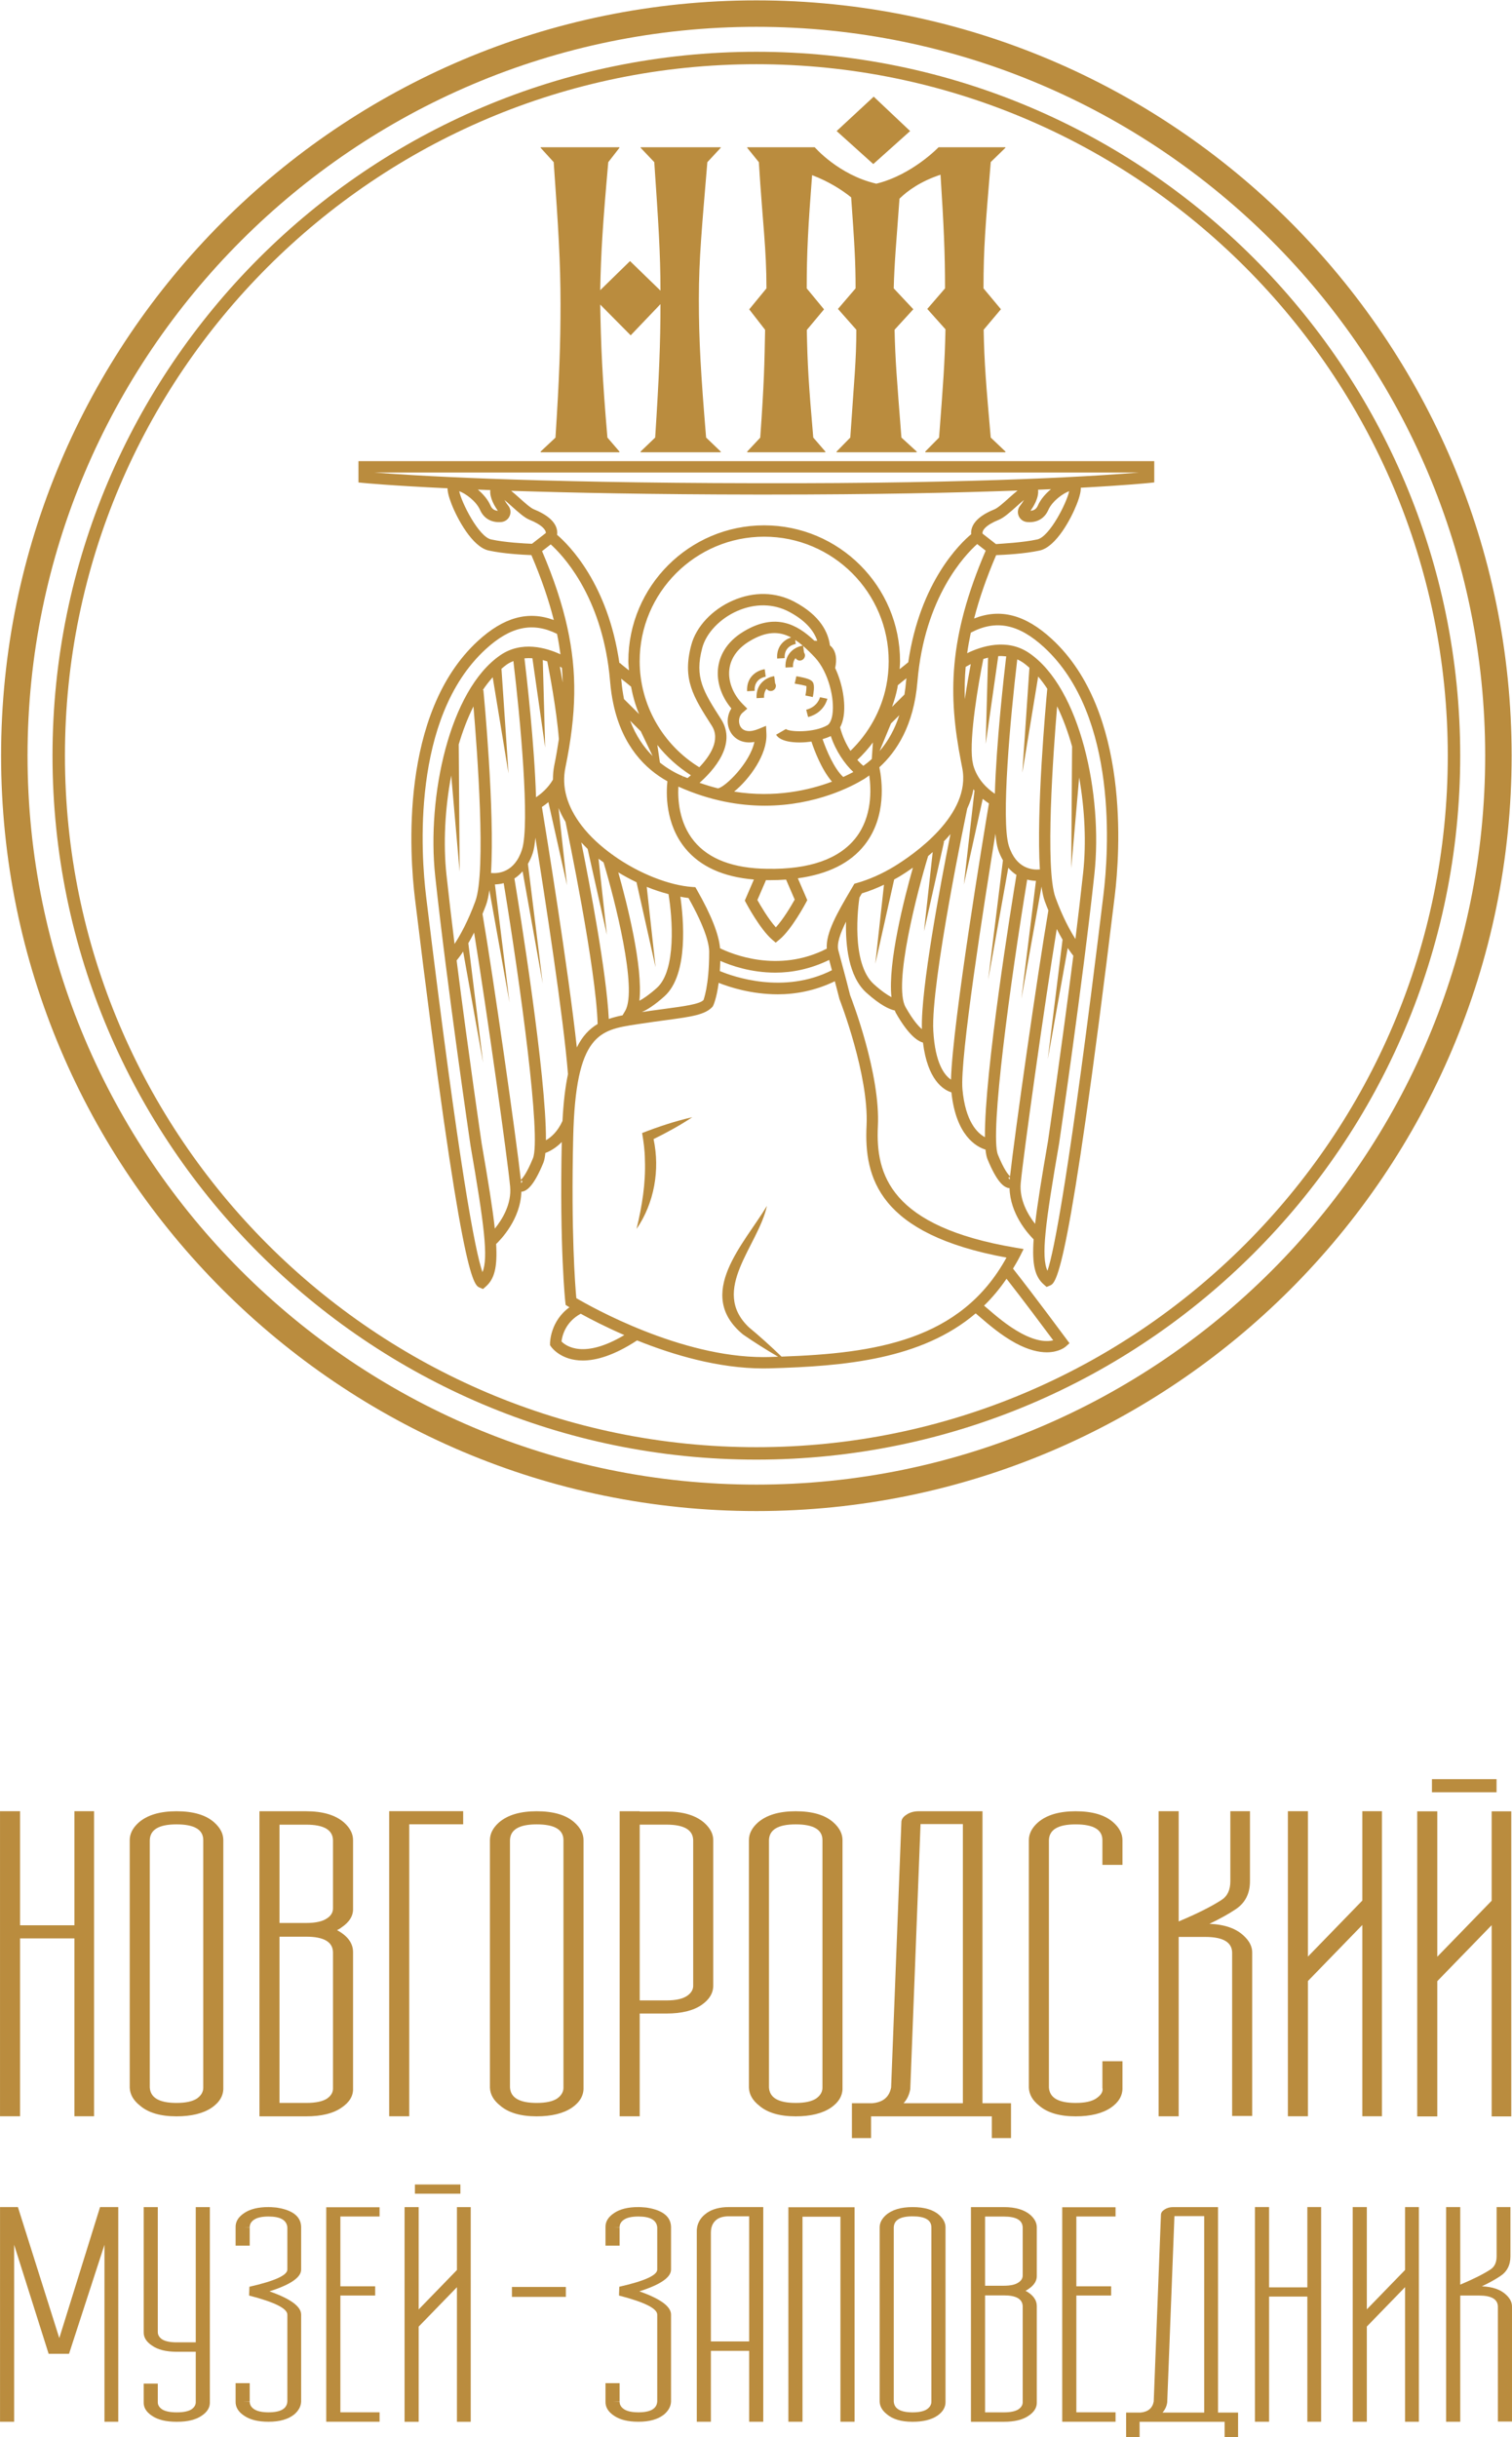 <?xml version="1.0" encoding="UTF-8" standalone="no"?> <svg xmlns:inkscape="http://www.inkscape.org/namespaces/inkscape" xmlns:sodipodi="http://sodipodi.sourceforge.net/DTD/sodipodi-0.dtd" xmlns:xlink="http://www.w3.org/1999/xlink" xmlns="http://www.w3.org/2000/svg" xmlns:svg="http://www.w3.org/2000/svg" version="1.1" id="svg1" width="260.085" height="419.171" viewBox="0 0 260.085 419.171" sodipodi:docname="логотип вертикальный на русском.ai"><defs id="defs1"><clipPath id="clipPath3"><path d="M 0,314.378 H 195.064 V 0 H 0 Z" transform="translate(-19.324,-45.106)" id="path3"></path></clipPath><clipPath id="clipPath5"><path d="M 0,314.378 H 195.064 V 0 H 0 Z" transform="translate(-42.213,-43.683)" id="path5"></path></clipPath><clipPath id="clipPath7"><path d="M 0,314.378 H 195.064 V 0 H 0 Z" transform="translate(-59.753,-80.741)" id="path7"></path></clipPath><clipPath id="clipPath9"><path d="M 0,314.378 H 195.064 V 0 H 0 Z" transform="translate(-65.792,-45.106)" id="path9"></path></clipPath><clipPath id="clipPath11"><path d="M 0,314.378 H 195.064 V 0 H 0 Z" transform="translate(-88.681,-56.946)" id="path11"></path></clipPath><clipPath id="clipPath13"><path d="M 0,314.378 H 195.064 V 0 H 0 Z" transform="translate(-99.206,-45.106)" id="path13"></path></clipPath><clipPath id="clipPath15"><path d="M 0,314.378 H 195.064 V 0 H 0 Z" transform="translate(-117.437,-44.913)" id="path15"></path></clipPath><clipPath id="clipPath17"><path d="M 0,314.378 H 195.064 V 0 H 0 Z" transform="translate(-134.057,-42.76)" id="path17"></path></clipPath><clipPath id="clipPath19"><path d="M 0,314.378 H 195.064 V 0 H 0 Z" transform="translate(-156.026,-66.21)" id="path19"></path></clipPath><clipPath id="clipPath21"><path d="M 0,314.378 H 195.064 V 0 H 0 Z" transform="translate(-178.283,-80.741)" id="path21"></path></clipPath><clipPath id="clipPath23"><path d="M 0,314.378 H 195.064 V 0 H 0 Z" id="path23"></path></clipPath><clipPath id="clipPath25"><path d="M 0,314.378 H 195.064 V 0 H 0 Z" transform="translate(-15.257,-29.675)" id="path25"></path></clipPath><clipPath id="clipPath27"><path d="M 0,314.378 H 195.064 V 0 H 0 Z" transform="translate(-27.074,-4.517)" id="path27"></path></clipPath><clipPath id="clipPath29"><path d="M 0,314.378 H 195.064 V 0 H 0 Z" transform="translate(-38.851,-21.614)" id="path29"></path></clipPath><clipPath id="clipPath31"><path d="M 0,314.378 H 195.064 V 0 H 0 Z" transform="translate(-48.969,-29.648)" id="path31"></path></clipPath><clipPath id="clipPath33"><path d="M 0,314.378 H 195.064 V 0 H 0 Z" id="path33"></path></clipPath><clipPath id="clipPath35"><path d="M 0,314.378 H 195.064 V 0 H 0 Z" id="path35"></path></clipPath><clipPath id="clipPath37"><path d="M 0,314.378 H 195.064 V 0 H 0 Z" transform="translate(-86.571,-21.614)" id="path37"></path></clipPath><clipPath id="clipPath39"><path d="M 0,314.378 H 195.064 V 0 H 0 Z" transform="translate(-96.648,-28.485)" id="path39"></path></clipPath><clipPath id="clipPath41"><path d="M 0,314.378 H 195.064 V 0 H 0 Z" transform="translate(-110.246,-29.648)" id="path41"></path></clipPath><clipPath id="clipPath43"><path d="M 0,314.378 H 195.064 V 0 H 0 Z" transform="translate(-115.305,-4.599)" id="path43"></path></clipPath><clipPath id="clipPath45"><path d="M 0,314.378 H 195.064 V 0 H 0 Z" transform="translate(-131.412,-3.598)" id="path45"></path></clipPath><clipPath id="clipPath47"><path d="M 0,314.378 H 195.064 V 0 H 0 Z" transform="translate(-143.917,-29.648)" id="path47"></path></clipPath><clipPath id="clipPath49"><path d="M 0,314.378 H 195.064 V 0 H 0 Z" transform="translate(-150.583,-4.463)" id="path49"></path></clipPath><clipPath id="clipPath51"><path d="M 0,314.378 H 195.064 V 0 H 0 Z" transform="translate(-170.442,-29.675)" id="path51"></path></clipPath><clipPath id="clipPath53"><path d="M 0,314.378 H 195.064 V 0 H 0 Z" transform="translate(-183.05,-29.675)" id="path53"></path></clipPath><clipPath id="clipPath55"><path d="M 0,314.378 H 195.064 V 0 H 0 Z" transform="translate(-191.179,-19.45)" id="path55"></path></clipPath><clipPath id="clipPath57"><path d="M 0,314.378 H 195.064 V 0 H 0 Z" transform="translate(-97.579,-127.695)" id="path57"></path></clipPath><clipPath id="clipPath59"><path d="M 0,314.378 H 195.064 V 0 H 0 Z" transform="translate(-97.579,-122.868)" id="path59"></path></clipPath><clipPath id="clipPath61"><path d="M 0,314.378 H 195.064 V 0 H 0 Z" transform="translate(-69.747,-256.131)" id="path61"></path></clipPath><clipPath id="clipPath63"><path d="M 0,314.378 H 195.064 V 0 H 0 Z" transform="translate(-117.415,-297.472)" id="path63"></path></clipPath><clipPath id="clipPath65"><path d="M 0,314.378 H 195.064 V 0 H 0 Z" transform="translate(-96.4,-256.131)" id="path65"></path></clipPath><clipPath id="clipPath67"><path d="M 0,314.378 H 195.064 V 0 H 0 Z" transform="translate(-97.52,-252.045)" id="path67"></path></clipPath><clipPath id="clipPath69"><path d="M 0,314.378 H 195.064 V 0 H 0 Z" transform="translate(-82.841,-168.222)" id="path69"></path></clipPath><clipPath id="clipPath71"><path d="M 0,314.378 H 195.064 V 0 H 0 Z" transform="translate(-98.785,-227.085)" id="path71"></path></clipPath><clipPath id="clipPath73"><path d="M 0,314.378 H 195.064 V 0 H 0 Z" transform="translate(-99.88,-227.153)" id="path73"></path></clipPath><clipPath id="clipPath75"><path d="M 0,314.378 H 195.064 V 0 H 0 Z" transform="translate(-104.86,-224.461)" id="path75"></path></clipPath><clipPath id="clipPath77"><path d="M 0,314.378 H 195.064 V 0 H 0 Z" transform="translate(-104.254,-221.881)" id="path77"></path></clipPath></defs><g id="layer-MC0" inkscape:groupmode="layer" inkscape:label="Слой 1"><path id="path1" d="M 0,0 V -14.723 H -7.016 V 0 h -2.588 v -39.364 h 2.588 v 22.95 H 0 v -22.95 H 2.531 L 2.531,0 Z" style="fill:#ba8c3e;fill-opacity:1;fill-rule:nonzero;stroke:none" transform="matrix(1.333,0,0,-1.333,12.805,311.516)"></path><path id="path2" d="m 0,0 c 0.077,-1.333 1.227,-1.999 3.451,-1.999 1.188,0 2.07,0.192 2.645,0.576 0.537,0.385 0.805,0.846 0.805,1.385 v 31.945 c 0,1.358 -1.15,2.037 -3.45,2.037 -2.263,0 -3.413,-0.679 -3.451,-2.037 z m -1.265,-2.345 c -0.844,0.666 -1.285,1.435 -1.323,2.307 v 31.945 c 0,0.82 0.383,1.576 1.15,2.268 1.112,0.974 2.741,1.461 4.889,1.461 2.185,0 3.814,-0.487 4.888,-1.461 0.767,-0.692 1.15,-1.448 1.15,-2.268 V 0 C 9.527,-1.025 9.029,-1.897 7.994,-2.614 6.882,-3.358 5.368,-3.729 3.451,-3.729 c -2.071,0 -3.643,0.461 -4.716,1.384" style="fill:#ba8c3e;fill-opacity:1;fill-rule:nonzero;stroke:none" transform="matrix(1.333,0,0,-1.333,25.765,359.03)" clip-path="url(#clipPath3)"></path><path id="path4" d="m 0,0 c 0.498,0.359 0.748,0.782 0.748,1.269 v 17.606 c -0.039,1.332 -1.189,1.999 -3.451,1.999 h -3.45 v -21.45 h 3.45 c 1.227,0 2.128,0.192 2.703,0.576 m 0,23.257 c 0.498,0.333 0.748,0.756 0.748,1.269 v 8.803 c -0.039,1.333 -1.189,1.999 -3.451,1.999 h -3.45 V 22.643 h 3.45 c 1.227,0 2.128,0.204 2.703,0.614 M 3.336,1.307 C 3.373,0.333 2.876,-0.5 1.84,-1.192 0.766,-1.935 -0.748,-2.306 -2.703,-2.306 h -6.038 v 39.364 h 6.038 c 2.147,0 3.776,-0.487 4.889,-1.461 0.766,-0.692 1.15,-1.448 1.15,-2.268 V 24.526 C 3.373,23.578 2.876,22.758 1.84,22.066 1.687,21.937 1.495,21.822 1.265,21.72 2.646,20.976 3.336,20.028 3.336,18.875 Z" style="fill:#ba8c3e;fill-opacity:1;fill-rule:nonzero;stroke:none" transform="matrix(1.333,0,0,-1.333,56.283,360.927)" clip-path="url(#clipPath5)"></path><path id="path6" d="M 0,0 V -1.691 H -6.959 V -39.365 H -9.547 V 0 Z" style="fill:#ba8c3e;fill-opacity:1;fill-rule:nonzero;stroke:none" transform="matrix(1.333,0,0,-1.333,79.671,311.516)" clip-path="url(#clipPath7)"></path><path id="path8" d="m 0,0 c 0.076,-1.333 1.227,-1.999 3.451,-1.999 1.188,0 2.07,0.192 2.645,0.576 0.537,0.385 0.805,0.846 0.805,1.385 v 31.945 c 0,1.358 -1.15,2.037 -3.45,2.037 -2.263,0 -3.413,-0.679 -3.451,-2.037 z m -1.265,-2.345 c -0.844,0.666 -1.285,1.435 -1.323,2.307 v 31.945 c 0,0.82 0.383,1.576 1.15,2.268 1.112,0.974 2.741,1.461 4.889,1.461 2.185,0 3.814,-0.487 4.888,-1.461 0.766,-0.692 1.15,-1.448 1.15,-2.268 V 0 C 9.527,-1.025 9.029,-1.897 7.994,-2.614 6.882,-3.358 5.367,-3.729 3.451,-3.729 c -2.071,0 -3.643,0.461 -4.716,1.384" style="fill:#ba8c3e;fill-opacity:1;fill-rule:nonzero;stroke:none" transform="matrix(1.333,0,0,-1.333,87.723,359.03)" clip-path="url(#clipPath9)"></path><path id="path10" d="m 0,0 c 0.498,0.359 0.748,0.781 0.748,1.269 v 18.798 c -0.039,1.332 -1.189,1.999 -3.451,1.999 h -3.45 V -0.615 h 3.45 C -1.476,-0.615 -0.575,-0.41 0,0 M 3.336,1.307 C 3.336,0.333 2.837,-0.5 1.84,-1.192 0.766,-1.935 -0.748,-2.306 -2.703,-2.306 h -3.45 v -13.263 h -2.588 v 39.364 h 2.588 v -0.038 h 3.45 c 2.147,0 3.776,-0.487 4.888,-1.461 0.767,-0.692 1.151,-1.435 1.151,-2.229 z" style="fill:#ba8c3e;fill-opacity:1;fill-rule:nonzero;stroke:none" transform="matrix(1.333,0,0,-1.333,118.242,343.243)" clip-path="url(#clipPath11)"></path><path id="path12" d="m 0,0 c 0.076,-1.333 1.227,-1.999 3.451,-1.999 1.188,0 2.07,0.192 2.645,0.576 0.537,0.385 0.805,0.846 0.805,1.385 v 31.945 c 0,1.358 -1.15,2.037 -3.45,2.037 -2.263,0 -3.413,-0.679 -3.451,-2.037 z m -1.265,-2.345 c -0.844,0.666 -1.285,1.435 -1.323,2.307 v 31.945 c 0,0.82 0.383,1.576 1.15,2.268 1.112,0.974 2.741,1.461 4.889,1.461 2.185,0 3.814,-0.487 4.888,-1.461 0.766,-0.692 1.15,-1.448 1.15,-2.268 V 0 C 9.527,-1.025 9.029,-1.897 7.994,-2.614 6.882,-3.358 5.367,-3.729 3.451,-3.729 c -2.071,0 -3.643,0.461 -4.716,1.384" style="fill:#ba8c3e;fill-opacity:1;fill-rule:nonzero;stroke:none" transform="matrix(1.333,0,0,-1.333,132.274,359.03)" clip-path="url(#clipPath13)"></path><path id="path14" d="m 0,0 c -0.115,-0.718 -0.403,-1.333 -0.863,-1.845 h 7.649 v 36.02 H 1.323 L 0,0.038 Z m 12.997,-6.343 h -2.473 v 2.806 H -4.773 -5.061 v -2.806 h -2.473 v 4.498 h 2.646 c 1.38,0.128 2.185,0.807 2.415,2.037 l 1.323,34.214 c 0,0.384 0.23,0.717 0.69,0.999 0.421,0.282 0.939,0.423 1.553,0.423 H 9.317 V -1.845 h 3.68 z" style="fill:#ba8c3e;fill-opacity:1;fill-rule:nonzero;stroke:none" transform="matrix(1.333,0,0,-1.333,156.582,359.286)" clip-path="url(#clipPath15)"></path><path id="path16" d="m 0,0 c -0.844,0.666 -1.285,1.435 -1.323,2.307 v 31.945 c 0,0.82 0.383,1.576 1.15,2.268 1.112,0.974 2.741,1.461 4.889,1.461 2.185,0 3.814,-0.487 4.888,-1.461 0.767,-0.692 1.15,-1.448 1.15,-2.268 V 31.061 H 8.166 v 3.191 c 0,1.358 -1.15,2.037 -3.45,2.037 -2.263,0 -3.413,-0.679 -3.451,-2.037 V 2.345 C 1.342,1.012 2.492,0.346 4.716,0.346 c 1.188,0 2.07,0.192 2.645,0.577 0.652,0.435 0.92,0.897 0.805,1.384 v 3.421 h 2.588 V 2.345 C 10.792,1.32 10.294,0.448 9.259,-0.269 8.147,-1.012 6.633,-1.384 4.716,-1.384 2.645,-1.384 1.073,-0.923 0,0" style="fill:#ba8c3e;fill-opacity:1;fill-rule:nonzero;stroke:none" transform="matrix(1.333,0,0,-1.333,178.743,362.157)" clip-path="url(#clipPath17)"></path><path id="path18" d="M 0,0 C 1.955,-0.077 3.431,-0.59 4.428,-1.538 5.156,-2.204 5.521,-2.922 5.521,-3.691 V -24.795 H 2.933 v 21.104 c -0.039,1.333 -1.189,1.999 -3.45,1.999 h -3.451 v -23.142 h -2.588 v 39.365 h 2.588 V 0.307 c 2.377,1 4.217,1.923 5.521,2.768 0.766,0.487 1.15,1.294 1.15,2.422 v 9.034 H 5.234 V 5.497 C 5.234,3.882 4.601,2.665 3.336,1.845 2.453,1.255 1.342,0.64 0,0" style="fill:#ba8c3e;fill-opacity:1;fill-rule:nonzero;stroke:none" transform="matrix(1.333,0,0,-1.333,208.035,330.89)" clip-path="url(#clipPath19)"></path><path id="path20" d="m 0,0 v -39.365 h -2.53 v 24.68 l -7.017,-7.227 v -17.453 h -2.588 V 0 h 2.588 v -18.76 l 7.017,7.227 0,11.533 z" style="fill:#ba8c3e;fill-opacity:1;fill-rule:nonzero;stroke:none" transform="matrix(1.333,0,0,-1.333,237.71,311.516)" clip-path="url(#clipPath21)"></path><path id="path22" d="m 184.781,84.893 h 8.339 v -1.691 h -8.339 z m 10.237,-4.152 V 41.377 h -2.53 v 24.679 l -7.017,-7.227 V 41.377 h -2.588 v 39.364 h 2.588 V 61.982 l 7.017,7.227 v 11.532 z" style="fill:#ba8c3e;fill-opacity:1;fill-rule:nonzero;stroke:none" transform="matrix(1.333,0,0,-1.333,0,419.171)" clip-path="url(#clipPath23)"></path><path id="path24" d="m 0,0 v -27.701 h -1.781 v 22.832 l -4.573,-14.067 h -2.63 l -4.452,14.067 v -22.832 h -1.821 V 0 h 2.306 L -7.609,-16.907 -2.347,0 Z" style="fill:#ba8c3e;fill-opacity:1;fill-rule:nonzero;stroke:none" transform="matrix(1.333,0,0,-1.333,20.343,379.603)" clip-path="url(#clipPath25)"></path><path id="path26" d="M 0,0 C 0.027,-0.686 -0.324,-1.271 -1.052,-1.758 -1.808,-2.282 -2.873,-2.543 -4.249,-2.543 H -4.29 c -1.376,0 -2.442,0.261 -3.197,0.785 -0.728,0.487 -1.079,1.072 -1.052,1.758 v 2.381 h 1.821 v -2.408 c 0,-0.343 0.175,-0.64 0.526,-0.893 0.405,-0.27 1.038,-0.405 1.902,-0.405 h 0.041 c 0.863,0 1.497,0.135 1.902,0.405 0.35,0.253 0.526,0.55 0.526,0.893 V 6.492 H -4.29 c -1.376,0 -2.442,0.271 -3.197,0.812 -0.728,0.487 -1.079,1.073 -1.052,1.758 v 16.096 h 1.821 V 9.035 c 0,-0.361 0.175,-0.667 0.526,-0.92 0.405,-0.27 1.038,-0.405 1.902,-0.405 h 2.469 V 25.158 H 0 Z" style="fill:#ba8c3e;fill-opacity:1;fill-rule:nonzero;stroke:none" transform="matrix(1.333,0,0,-1.333,36.099,413.147)" clip-path="url(#clipPath27)"></path><path id="path28" d="M 0,0 C 0,-1.01 -1.363,-1.948 -4.088,-2.813 -1.363,-3.77 0,-4.77 0,-5.816 v -11.227 c -0.027,-0.613 -0.324,-1.163 -0.89,-1.65 -0.783,-0.631 -1.889,-0.946 -3.319,-0.946 -1.349,0 -2.402,0.261 -3.156,0.784 -0.756,0.505 -1.12,1.118 -1.093,1.84 v 2.353 h 1.821 v -2.353 h -0.931 l 0.931,-0.028 c 0,-0.396 0.188,-0.721 0.566,-0.973 0.405,-0.271 1.026,-0.406 1.862,-0.406 1.564,0 2.374,0.469 2.428,1.407 v 11.199 c 0,0.793 -1.646,1.614 -4.937,2.462 l 0.041,1.136 c 3.264,0.739 4.896,1.478 4.896,2.218 v 5.437 c -0.081,0.938 -0.89,1.407 -2.428,1.407 -0.836,0 -1.457,-0.135 -1.862,-0.406 C -6.449,6.185 -6.637,5.861 -6.637,5.464 L -7.406,5.437 h 0.769 V 3.084 h -1.821 v 2.353 c -0.027,0.721 0.337,1.335 1.093,1.84 0.754,0.523 1.807,0.784 3.156,0.784 0.189,0 0.378,-0.009 0.567,-0.027 0.081,0 0.202,-0.009 0.364,-0.027 L -3.076,7.98 C -2.941,7.962 -2.793,7.935 -2.631,7.899 -0.904,7.52 -0.027,6.718 0,5.491 Z" style="fill:#ba8c3e;fill-opacity:1;fill-rule:nonzero;stroke:none" transform="matrix(1.333,0,0,-1.333,51.802,390.352)" clip-path="url(#clipPath29)"></path><path id="path30" d="m 0,0 v -1.19 h -5.059 v -9.008 h 4.493 v -1.191 H -5.059 V -26.456 H 0 v -1.218 H -6.88 V 0 Z" style="fill:#ba8c3e;fill-opacity:1;fill-rule:nonzero;stroke:none" transform="matrix(1.333,0,0,-1.333,65.291,379.64)" clip-path="url(#clipPath31)"></path><path id="path32" d="m 53.542,32.597 h 5.868 v -1.19 h -5.868 z m 7.203,-2.922 v -27.7 h -1.78 V 19.342 L 54.027,14.256 V 1.975 h -1.821 v 27.7 h 1.821 V 16.474 l 4.938,5.086 v 8.115 z" style="fill:#ba8c3e;fill-opacity:1;fill-rule:nonzero;stroke:none" transform="matrix(1.333,0,0,-1.333,0,419.171)" clip-path="url(#clipPath33)"></path><path id="path34" d="M 66.062,19.376 H 73.02 V 18.093 H 66.062 Z" style="fill:#ba8c3e;fill-opacity:1;fill-rule:nonzero;stroke:none" transform="matrix(1.333,0,0,-1.333,0,419.171)" clip-path="url(#clipPath35)"></path><path id="path36" d="M 0,0 C 0,-1.01 -1.363,-1.948 -4.087,-2.813 -1.363,-3.77 0,-4.77 0,-5.816 v -11.227 c -0.027,-0.613 -0.324,-1.163 -0.89,-1.65 -0.783,-0.631 -1.889,-0.946 -3.319,-0.946 -1.349,0 -2.401,0.261 -3.156,0.784 -0.756,0.505 -1.12,1.118 -1.093,1.84 v 2.353 h 1.821 v -2.353 h -0.931 l 0.931,-0.028 c 0,-0.396 0.189,-0.721 0.567,-0.973 0.404,-0.271 1.025,-0.406 1.861,-0.406 1.565,0 2.374,0.469 2.428,1.407 v 11.199 c 0,0.793 -1.646,1.614 -4.937,2.462 l 0.041,1.136 C -3.413,-1.479 -1.781,-0.74 -1.781,0 V 5.437 C -1.862,6.375 -2.671,6.844 -4.209,6.844 -5.045,6.844 -5.666,6.709 -6.07,6.438 -6.448,6.185 -6.637,5.861 -6.637,5.464 L -7.406,5.437 h 0.769 V 3.084 h -1.821 v 2.353 c -0.027,0.721 0.337,1.335 1.093,1.84 0.755,0.523 1.807,0.784 3.156,0.784 0.189,0 0.378,-0.009 0.567,-0.027 0.081,0 0.202,-0.009 0.364,-0.027 L -3.076,7.98 C -2.941,7.962 -2.792,7.935 -2.63,7.899 -0.904,7.52 -0.027,6.718 0,5.491 Z" style="fill:#ba8c3e;fill-opacity:1;fill-rule:nonzero;stroke:none" transform="matrix(1.333,0,0,-1.333,115.428,390.352)" clip-path="url(#clipPath37)"></path><path id="path38" d="M 0,0 H -2.59 C -3.265,0 -3.791,-0.135 -4.168,-0.406 -4.681,-0.784 -4.937,-1.352 -4.937,-2.11 V -16.15 H 0 Z m -5.463,0.433 c 0.728,0.505 1.686,0.757 2.873,0.757 h 4.411 v -27.7 H 0 v 9.143 h -4.937 v -9.143 h -1.821 v 24.346 c -0.055,1.082 0.377,1.948 1.295,2.597" style="fill:#ba8c3e;fill-opacity:1;fill-rule:nonzero;stroke:none" transform="matrix(1.333,0,0,-1.333,128.865,381.191)" clip-path="url(#clipPath39)"></path><path id="path40" d="M 0,0 V -27.674 H -1.821 V -1.217 H -6.718 V -27.674 H -8.539 V 0 Z" style="fill:#ba8c3e;fill-opacity:1;fill-rule:nonzero;stroke:none" transform="matrix(1.333,0,0,-1.333,146.995,379.64)" clip-path="url(#clipPath41)"></path><path id="path42" d="m 0,0 c 0.054,-0.938 0.863,-1.407 2.428,-1.407 0.836,0 1.457,0.136 1.862,0.406 0.377,0.271 0.566,0.595 0.566,0.974 v 22.48 c 0,0.955 -0.809,1.433 -2.428,1.433 -1.592,0 -2.401,-0.478 -2.428,-1.433 z m -0.89,-1.65 c -0.594,0.469 -0.905,1.01 -0.931,1.623 v 22.48 c 0,0.577 0.269,1.109 0.809,1.596 0.782,0.685 1.929,1.028 3.44,1.028 1.538,0 2.685,-0.343 3.44,-1.028 0.54,-0.487 0.809,-1.019 0.809,-1.596 L 6.677,0 C 6.704,-0.722 6.354,-1.335 5.625,-1.839 4.842,-2.363 3.777,-2.624 2.428,-2.624 c -1.457,0 -2.563,0.325 -3.318,0.974" style="fill:#ba8c3e;fill-opacity:1;fill-rule:nonzero;stroke:none" transform="matrix(1.333,0,0,-1.333,153.74,413.039)" clip-path="url(#clipPath43)"></path><path id="path44" d="M 0,0 C 0.35,0.252 0.526,0.55 0.526,0.893 V 13.282 C 0.499,14.22 -0.31,14.689 -1.902,14.689 H -4.33 V -0.406 h 2.428 C -1.039,-0.406 -0.405,-0.27 0,0 m 0,16.366 c 0.35,0.234 0.526,0.532 0.526,0.893 v 6.195 C 0.499,24.391 -0.31,24.86 -1.902,24.86 H -4.33 v -8.927 h 2.428 c 0.863,0 1.497,0.144 1.902,0.433 M 2.347,0.92 C 2.374,0.234 2.024,-0.352 1.295,-0.838 0.539,-1.362 -0.526,-1.623 -1.902,-1.623 h -4.249 v 27.701 h 4.249 c 1.511,0 2.657,-0.343 3.44,-1.028 0.539,-0.487 0.809,-1.019 0.809,-1.596 V 17.259 C 2.374,16.591 2.024,16.015 1.295,15.528 1.187,15.437 1.052,15.356 0.89,15.284 1.862,14.761 2.347,14.094 2.347,13.282 Z" style="fill:#ba8c3e;fill-opacity:1;fill-rule:nonzero;stroke:none" transform="matrix(1.333,0,0,-1.333,175.216,414.374)" clip-path="url(#clipPath45)"></path><path id="path46" d="m 0,0 v -1.19 h -5.059 v -9.008 h 4.492 v -1.191 H -5.059 V -26.456 H 0 v -1.218 H -6.88 V 0 Z" style="fill:#ba8c3e;fill-opacity:1;fill-rule:nonzero;stroke:none" transform="matrix(1.333,0,0,-1.333,191.89,379.64)" clip-path="url(#clipPath47)"></path><path id="path48" d="M 0,0 C -0.081,-0.505 -0.283,-0.938 -0.607,-1.298 H 4.775 V 24.049 H 0.931 L 0,0.027 Z m 9.146,-4.463 h -1.74 v 1.974 H -3.359 -3.561 v -1.974 h -1.741 v 3.165 h 1.862 c 0.971,0.09 1.538,0.568 1.7,1.433 l 0.93,24.076 c 0,0.271 0.162,0.505 0.486,0.704 0.297,0.198 0.661,0.297 1.093,0.297 h 5.787 v -26.51 h 2.59 z" style="fill:#ba8c3e;fill-opacity:1;fill-rule:nonzero;stroke:none" transform="matrix(1.333,0,0,-1.333,200.777,413.22)" clip-path="url(#clipPath49)"></path><path id="path50" d="m 0,0 v -27.701 h -1.781 v 16.15 h -4.937 v -16.15 H -8.539 V 0 h 1.821 v -10.361 h 4.937 l 0,10.361 z" style="fill:#ba8c3e;fill-opacity:1;fill-rule:nonzero;stroke:none" transform="matrix(1.333,0,0,-1.333,227.255,379.603)" clip-path="url(#clipPath51)"></path><path id="path52" d="m 0,0 v -27.701 h -1.781 v 17.367 l -4.937,-5.085 V -27.701 H -8.539 V 0 h 1.821 v -13.201 l 4.937,5.086 V 0 Z" style="fill:#ba8c3e;fill-opacity:1;fill-rule:nonzero;stroke:none" transform="matrix(1.333,0,0,-1.333,244.067,379.603)" clip-path="url(#clipPath53)"></path><path id="path54" d="M 0,0 C 1.376,-0.054 2.414,-0.415 3.116,-1.082 3.628,-1.551 3.885,-2.056 3.885,-2.597 V -17.448 H 2.064 V -2.597 C 2.037,-1.659 1.227,-1.19 -0.364,-1.19 h -2.428 v -16.285 h -1.821 v 27.7 h 1.821 V 0.217 C -1.12,0.92 0.175,1.569 1.093,2.164 1.632,2.506 1.902,3.075 1.902,3.868 v 6.357 H 3.683 V 3.868 C 3.683,2.732 3.238,1.875 2.347,1.299 1.726,0.883 0.944,0.451 0,0" style="fill:#ba8c3e;fill-opacity:1;fill-rule:nonzero;stroke:none" transform="matrix(1.333,0,0,-1.333,254.905,393.237)" clip-path="url(#clipPath55)"></path><path id="path56" d="m 0,0 c -49.198,0 -89.223,40.025 -89.223,89.222 0,49.198 40.025,89.223 89.223,89.223 49.197,0 89.222,-40.025 89.222,-89.223 C 89.222,40.025 49.197,0 0,0 m 0,180.049 c -50.082,0 -90.827,-40.745 -90.827,-90.827 0,-50.082 40.745,-90.826 90.827,-90.826 50.082,0 90.826,40.744 90.826,90.826 0,50.082 -40.744,90.827 -90.826,90.827" style="fill:#ba8c3e;fill-opacity:1;fill-rule:nonzero;stroke:none" transform="matrix(1.333,0,0,-1.333,130.105,248.911)" clip-path="url(#clipPath57)"></path><path id="path58" d="m 0,0 c -51.859,0 -94.049,42.19 -94.049,94.049 0,51.858 42.19,94.048 94.049,94.048 51.858,0 94.049,-42.19 94.049,-94.048 C 94.049,42.19 51.858,0 0,0 m 0,191.511 c -53.741,0 -97.463,-43.721 -97.463,-97.462 0,-53.741 43.722,-97.462 97.463,-97.462 53.741,0 97.462,43.721 97.462,97.462 0,53.741 -43.721,97.462 -97.462,97.462" style="fill:#ba8c3e;fill-opacity:1;fill-rule:nonzero;stroke:none" transform="matrix(1.333,0,0,-1.333,130.105,255.347)" clip-path="url(#clipPath59)"></path><path id="path60" d="M 0,0 0.002,-0.096 H 10.167 V 0 L 8.618,1.804 C 7.935,9.731 7.776,13.904 7.69,18.964 l 3.93,-3.97 3.844,4.026 c 0,-5.06 -0.171,-9.289 -0.683,-17.216 L 12.9,0 12.901,-0.096 H 23.237 V 0 l -1.883,1.804 c -0.684,8.209 -0.936,12.55 -0.936,17.835 0,5.285 0.413,9.489 1.096,17.698 l 1.723,1.852 v 0.072 H 12.901 l 0.002,-0.067 1.763,-1.857 c 0.513,-7.59 0.798,-11.682 0.798,-16.574 l -3.93,3.813 -3.844,-3.757 c 0.086,4.892 0.355,8.871 1.039,16.518 l 1.438,1.852 v 0.072 H 0.002 V 39.189 L 1.686,37.337 C 2.285,28.847 2.565,24.53 2.565,19.02 2.565,13.96 2.427,9.666 1.914,1.794 Z" style="fill:#ba8c3e;fill-opacity:1;fill-rule:nonzero;stroke:none" transform="matrix(1.333,0,0,-1.333,92.996,77.663)" clip-path="url(#clipPath61)"></path><path id="path62" d="M 0,0 -4.698,4.438 -9.482,0 -4.754,-4.259 Z" style="fill:#ba8c3e;fill-opacity:1;fill-rule:nonzero;stroke:none" transform="matrix(1.333,0,0,-1.333,156.553,22.541)" clip-path="url(#clipPath63)"></path><path id="path64" d="m 0,0 0.001,-0.096 h 10.08 L 10.08,0 8.522,1.804 C 7.924,8.719 7.774,11.189 7.689,15.687 l 2.221,2.659 -2.233,2.708 c 0,4.611 0.183,7.974 0.695,14.609 2.221,-0.844 3.93,-1.968 5.04,-2.868 0.427,-5.96 0.572,-8.367 0.572,-11.741 l -2.275,-2.655 2.37,-2.684 C 14.079,11.723 13.813,9.507 13.3,1.804 L 11.533,-0.002 V -0.096 H 21.869 L 21.867,0 19.898,1.804 C 19.301,9.45 19.1,11.779 19.014,15.715 l 2.419,2.646 -2.528,2.693 c 0.085,3.318 0.316,5.725 0.743,11.573 1.025,1.012 2.734,2.248 5.296,3.092 0.427,-6.691 0.581,-10.054 0.581,-14.665 l -2.29,-2.655 2.347,-2.626 C 25.497,11.387 25.268,8.551 24.756,1.804 L 22.978,0 22.98,-0.096 H 33.316 L 33.321,0 31.423,1.804 c -0.598,6.803 -0.829,9.526 -0.914,13.911 l 2.229,2.646 -2.247,2.693 c 0,5.229 0.251,8.092 0.935,16.301 l 1.888,1.832 0.002,0.074 h -8.628 c 0,0 -3.417,-3.575 -8.03,-4.699 -4.869,1.124 -7.944,4.699 -7.944,4.699 H 0.001 V 39.189 L 1.499,37.337 C 2.012,29.184 2.481,26.227 2.481,21.054 L 0.257,18.346 2.308,15.705 C 2.222,11.376 2.191,8.935 1.679,1.794 Z" style="fill:#ba8c3e;fill-opacity:1;fill-rule:nonzero;stroke:none" transform="matrix(1.333,0,0,-1.333,128.533,77.663)" clip-path="url(#clipPath65)"></path><path id="path66" d="M 0,0 C -29.994,0.036 -45.071,1.046 -49.251,1.38 H 49.433 C 45.337,1.035 30.132,-0.082 0,0 m 36.408,-0.841 c 0.575,0.024 1.131,0.047 1.669,0.072 -0.706,-0.585 -1.341,-1.315 -1.682,-2.09 -0.139,-0.316 -0.374,-0.663 -0.966,-0.699 0.384,0.53 1.099,1.671 0.982,2.69 z M 36.315,-7.252 C 34.4,-7.671 31.704,-7.793 30.978,-7.855 l -1.731,1.347 c -0.081,0.418 0.411,1.107 2.093,1.787 0.661,0.267 1.443,0.968 2.271,1.71 0.274,0.246 0.638,0.572 0.977,0.851 -0.155,-0.277 -0.335,-0.541 -0.487,-0.731 -0.305,-0.373 -0.38,-0.88 -0.194,-1.325 0.185,-0.442 0.596,-0.746 1.074,-0.793 1.269,-0.123 2.263,0.447 2.753,1.561 0.514,1.169 1.96,2.175 2.69,2.417 -0.322,-1.526 -2.533,-5.876 -4.109,-6.221 m -9.834,-28.747 c 0.009,-0.069 0.025,-0.122 0.036,-0.187 0.034,-0.172 0.064,-0.342 0.1,-0.515 1.25,-6.107 -6.404,-11.303 -8.78,-12.752 v 0 c -1.564,-0.95 -3.239,-1.693 -4.845,-2.144 l -0.283,-0.08 -0.514,-0.877 c -1.648,-2.804 -3.194,-5.459 -3.049,-7.499 -6.298,-3.243 -12.383,-0.639 -13.773,0.049 -0.15,1.768 -1.126,4.277 -2.99,7.54 l -0.195,0.342 -0.392,0.026 c -2.918,0.195 -6.865,1.699 -10.2,4.083 -0.005,0.014 -0.014,0.045 -0.018,0.057 l -0.043,-0.013 c -1.527,1.099 -2.935,2.363 -4.032,3.803 -1.892,2.484 -2.595,4.995 -2.089,7.465 1.446,7.058 1.519,12.3 0.253,18.088 -0.671,3.063 -1.742,6.293 -3.262,9.85 l 1.119,0.87 c 1.5,-1.351 6.112,-6.196 7.437,-15.678 0.092,-0.659 0.168,-1.339 0.227,-2.045 0.086,-1.032 0.23,-1.989 0.421,-2.881 l -0.002,-0.002 0.003,-0.003 c 1.168,-5.45 4.135,-8.381 6.969,-9.956 -0.158,-1.44 -0.313,-5.467 2.311,-8.659 1.924,-2.341 4.897,-3.688 8.85,-4.018 l -1.173,-2.714 0.165,-0.311 c 0.073,-0.137 1.81,-3.39 3.356,-4.719 l 0.466,-0.401 0.475,0.391 c 1.569,1.284 3.361,4.642 3.436,4.783 l 0.165,0.311 -1.218,2.82 c 3.872,0.529 6.765,1.957 8.602,4.287 2.908,3.687 2.258,8.406 1.917,10.035 2.235,2.035 4.443,5.416 4.911,11.037 0.912,10.94 6.162,16.384 7.712,17.767 l 1.096,-0.852 c -4.822,-11.262 -4.861,-18.661 -3.169,-27.298 m 10.703,14.83 c 9.636,-8.857 8.31,-26.626 7.666,-31.919 -4.39,-36.16 -6.416,-46.187 -7.226,-48.53 -0.84,1.79 -0.304,5.997 1.508,16.469 0.03,0.205 3.039,20.68 4.551,34.75 1.095,10.186 -1.814,23.971 -8.422,28.486 -2.874,1.962 -6.202,0.859 -7.999,-0.019 0.118,0.863 0.281,1.749 0.469,2.649 3.24,1.71 6.17,1.13 9.453,-1.886 m 4.528,-16.798 c 0.733,-4.117 0.928,-8.455 0.517,-12.276 -0.288,-2.683 -0.632,-5.601 -0.998,-8.567 -0.703,1.105 -1.661,2.85 -2.575,5.355 -1.372,3.754 -0.283,18.753 0.213,24.667 0.763,-1.566 1.409,-3.319 1.932,-5.185 L 40.69,-49.677 Z m -5.683,-57.6 c -0.913,1.168 -2.059,3.1 -1.854,5.28 0.326,3.499 3.002,22.651 4.648,32.767 0.262,-0.517 0.51,-0.971 0.747,-1.375 l -1.907,-15.428 2.574,14.352 c 0.313,-0.466 0.558,-0.795 0.723,-0.999 -1.5,-11.881 -3.252,-23.805 -3.273,-23.948 -0.802,-4.637 -1.359,-8.059 -1.658,-10.649 m -4.798,8.918 c -1.085,2.65 1.628,22.449 3.775,35.502 0.392,-0.102 0.772,-0.148 1.131,-0.161 l -1.881,-15.228 2.599,14.49 c 0.109,-0.773 0.249,-1.424 0.427,-1.911 0.152,-0.416 0.305,-0.784 0.458,-1.161 -1.417,-8.289 -4.337,-28.788 -4.947,-34.309 -0.237,0.211 -0.774,0.855 -1.562,2.778 m 1.515,-3.217 -0.17,0.256 c 0.083,0.054 0.147,0.065 0.205,0.074 -0.013,-0.117 -0.024,-0.227 -0.035,-0.33 m -3.192,5.482 c -0.972,0.52 -2.519,2 -2.901,6.181 -0.36,3.936 2.817,24.143 4.256,32.981 0.072,-0.832 0.182,-1.529 0.341,-2.027 0.172,-0.54 0.391,-0.992 0.628,-1.405 l -1.909,-15.443 2.597,14.476 c 0.332,-0.373 0.685,-0.686 1.056,-0.921 -0.605,-3.668 -4.142,-25.493 -4.068,-33.842 m 6.87,59.438 c 0.412,-0.479 0.803,-1.009 1.175,-1.577 -0.209,-2.222 -1.426,-15.734 -0.956,-23.311 -0.924,-0.088 -3.049,0.054 -4.001,3.031 -1.034,3.242 0.202,16.668 1.084,24.073 0.241,-0.108 0.479,-0.233 0.71,-0.391 0.297,-0.202 0.579,-0.444 0.86,-0.691 l -0.914,-13.546 z m -5.15,2.637 c 0.338,0.02 0.681,0.007 1.025,-0.034 -0.298,-2.518 -1.271,-11.135 -1.465,-17.726 -0.928,0.617 -2.262,1.798 -2.792,3.699 -0.043,0.211 -0.08,0.418 -0.121,0.627 -0.4,3.016 0.801,9.994 1.426,13.065 0.197,0.062 0.399,0.12 0.608,0.171 l -0.302,-11.139 z m -4.207,-1.392 c 0.16,0.095 0.384,0.22 0.659,0.36 -0.21,-1.098 -0.504,-2.734 -0.766,-4.526 -0.042,1.37 -0.015,2.75 0.107,4.166 m -1.893,-53.255 c -0.809,0.537 -2.046,2.045 -2.283,6.293 -0.347,6.183 4.33,28.446 4.377,28.67 l -0.004,0.001 c 0.375,0.798 0.651,1.633 0.803,2.5 0.047,-0.059 0.094,-0.115 0.141,-0.171 l -1.375,-12.119 2.437,11.052 c 0.283,-0.234 0.55,-0.423 0.8,-0.587 -0.645,-3.848 -4.691,-28.244 -4.896,-35.639 m -3.754,6.518 c -0.439,0.366 -1.143,1.139 -2.106,2.836 -1.627,2.866 1.501,14.876 2.911,19.495 0.194,0.162 0.391,0.338 0.588,0.511 l -1.124,-10.218 2.585,11.537 -0.065,0.011 c 0.307,0.316 0.605,0.646 0.896,0.988 -1.3,-6.517 -3.844,-20.025 -3.685,-25.16 m -3.928,4.124 c -0.504,0.263 -1.236,0.742 -2.253,1.655 -3.018,2.707 -2.036,10.155 -1.88,11.198 0.032,0.055 0.065,0.111 0.097,0.166 l 0.219,0.373 c 0.944,0.282 1.904,0.664 2.851,1.113 l -1.121,-10.194 2.436,10.871 c 0.253,0.141 0.508,0.278 0.757,0.429 l -0.524,0.862 0.525,-0.86 c 0.421,0.256 1.003,0.632 1.661,1.095 -1.13,-3.99 -3.249,-12.268 -2.768,-16.708 m -22.148,3.369 c 0.029,0.405 0.05,0.84 0.064,1.31 1.37,-0.606 3.937,-1.515 7.108,-1.515 2.12,0 4.5,0.452 6.938,1.638 0.132,-0.492 0.249,-0.928 0.355,-1.327 -6.206,-3.146 -12.752,-0.825 -14.465,-0.106 m 15.383,-3.404 0.047,-0.193 c 0.039,-0.096 3.826,-9.813 3.504,-16.355 -0.331,-6.733 1.586,-13.992 18.056,-17.022 -5.898,-10.744 -17.008,-12.353 -29.029,-12.775 -1.377,1.336 -2.93,2.729 -4.2,3.774 -5.086,4.823 1.214,10.521 2.317,15.675 -2.949,-4.916 -9.387,-11.393 -3.083,-16.596 1.464,-1.013 2.979,-1.96 4.524,-2.867 -0.393,-0.013 -0.783,-0.028 -1.177,-0.039 -0.237,-0.005 -0.471,-0.009 -0.708,-0.009 -10.72,0 -22.151,6.428 -24.152,7.604 -0.147,1.585 -0.69,8.445 -0.404,20.757 0.311,13.364 3.418,13.841 8.122,14.565 l 0.368,0.056 c 0.661,0.105 1.288,0.195 1.882,0.277 l 1.586,0.216 c 3.303,0.445 5.122,0.689 6.059,1.773 0.068,0.126 0.484,0.998 0.756,3.04 1.398,-0.556 4.223,-1.479 7.635,-1.479 2.286,0 4.827,0.46 7.356,1.686 0.475,-1.799 0.539,-2.088 0.541,-2.088 m 27.638,-44.241 c -0.718,-0.187 -2.063,-0.215 -4.168,0.928 -1.73,0.94 -3.198,2.206 -4.495,3.323 -0.09,0.078 -0.171,0.146 -0.26,0.222 1.047,1.018 2.014,2.174 2.899,3.469 2.118,-2.702 4.883,-6.406 6.024,-7.942 m -63.451,-0.152 c 0.074,0.672 0.482,2.502 2.48,3.58 1.276,-0.704 3.23,-1.713 5.625,-2.754 -5.22,-3.107 -7.531,-1.41 -8.105,-0.826 m 15.336,57.388 c 0.354,-0.061 0.718,-0.137 1.051,-0.169 2.2,-3.916 2.67,-5.942 2.67,-6.956 0,-4.501 -0.758,-6.204 -0.73,-6.204 v 0.001 c -0.49,-0.537 -2.506,-0.807 -5.055,-1.148 l -1.594,-0.216 c -0.413,-0.059 -0.863,-0.127 -1.307,-0.193 0.691,0.305 1.638,0.891 2.911,2.034 3.163,2.835 2.45,10.13 2.054,12.851 m -4.338,1.271 c 0.96,-0.392 1.898,-0.696 2.808,-0.936 0.499,-2.96 1.046,-9.815 -1.5,-12.099 -1.022,-0.916 -1.757,-1.396 -2.254,-1.66 0.477,4.383 -1.585,12.519 -2.726,16.566 0.776,-0.474 1.561,-0.898 2.354,-1.276 l 2.459,-10.973 z m -6.223,3.636 c 0.21,-0.169 0.436,-0.314 0.652,-0.476 1.453,-4.845 4.392,-16.343 2.803,-19.139 -0.12,-0.213 -0.236,-0.405 -0.351,-0.593 -0.626,-0.126 -1.22,-0.279 -1.779,-0.472 -0.294,5.999 -2.453,17.333 -3.547,22.78 0.266,-0.287 0.535,-0.569 0.818,-0.841 l 2.484,-11.085 z m -7.303,6.674 c 0.261,0.171 0.541,0.373 0.837,0.62 l 2.402,-10.719 -1.097,9.973 c 0.239,-0.602 0.546,-1.2 0.901,-1.792 0.291,-1.387 3.943,-18.896 4.148,-26.086 -1.072,-0.631 -1.972,-1.574 -2.687,-3.026 -1.108,10.148 -3.996,27.932 -4.504,31.03 m 2.655,-40.515 c -0.646,-1.413 -1.501,-2.13 -2.136,-2.488 0.055,8.397 -3.464,30.112 -4.068,33.774 0.371,0.235 0.724,0.548 1.055,0.922 l 2.597,-14.476 -1.908,15.442 c 0.236,0.414 0.455,0.865 0.627,1.404 0.156,0.488 0.264,1.167 0.336,1.976 1.209,-7.563 3.654,-23.339 4.206,-30.516 -0.347,-1.622 -0.584,-3.612 -0.709,-6.038 m -3.814,-4.819 c -0.788,-1.923 -1.324,-2.568 -1.561,-2.778 -0.612,5.529 -3.533,26.031 -4.948,34.308 0.153,0.378 0.307,0.746 0.459,1.161 0.178,0.487 0.318,1.139 0.427,1.911 l 2.599,-14.49 -1.882,15.227 c 0.36,0.013 0.74,0.058 1.132,0.161 2.147,-13.051 4.86,-32.851 3.774,-35.5 m -1.514,-3.218 c -0.011,0.103 -0.022,0.213 -0.035,0.331 0.058,-0.009 0.122,-0.02 0.205,-0.075 z m -3.404,-5.851 c -0.288,2.624 -0.861,6.145 -1.697,10.974 -0.022,0.156 -1.741,11.857 -3.232,23.625 0.149,0.176 0.45,0.564 0.841,1.147 l 2.574,-14.352 -1.906,15.428 c 0.236,0.404 0.485,0.858 0.746,1.375 1.645,-10.105 4.321,-29.258 4.649,-32.766 0.214,-2.283 -1.047,-4.285 -1.975,-5.431 m -4.657,62.438 -0.012,-10e-4 c 0.526,1.78 1.165,3.445 1.912,4.935 0.475,-5.569 1.658,-21.258 0.251,-25.11 -0.967,-2.647 -1.981,-4.445 -2.691,-5.533 -0.383,3.094 -0.744,6.145 -1.045,8.941 -0.428,3.984 -0.196,8.528 0.617,12.799 l 1.084,-12.429 z m 8.483,11.144 c 0.344,0.032 0.687,0.036 1.024,0.01 l 1.646,-11.521 -0.306,11.289 c 0.199,-0.052 0.392,-0.108 0.579,-0.17 0.237,-1.194 1.201,-6.201 1.497,-10.029 -0.163,-1.091 -0.351,-2.208 -0.594,-3.393 -0.124,-0.607 -0.172,-1.222 -0.171,-1.837 -0.637,-1.09 -1.513,-1.827 -2.185,-2.276 -0.201,6.793 -1.227,15.726 -1.49,17.927 m -5.303,-4.092 -0.077,-0.007 c 0.402,0.606 0.831,1.152 1.28,1.654 l 2.041,-12.409 -0.911,13.504 c 0.229,0.192 0.456,0.394 0.695,0.558 0.274,0.186 0.557,0.324 0.843,0.442 0.884,-7.349 2.16,-21.041 1.113,-24.319 -0.954,-2.984 -3.081,-3.118 -4,-3.031 0.499,8.059 -0.911,22.849 -0.984,23.608 m 10.134,2.871 c 0.051,-0.627 0.087,-1.259 0.104,-1.894 -0.137,0.793 -0.265,1.49 -0.368,2.037 0.097,-0.051 0.182,-0.098 0.264,-0.143 m -10.253,-77.976 c -0.929,2.662 -2.961,13 -7.275,48.496 -0.635,5.235 -1.961,23.004 7.675,31.863 3.206,2.949 6.074,3.556 9.222,1.995 0.182,-0.886 0.328,-1.765 0.444,-2.639 -1.846,0.85 -5.002,1.769 -7.743,-0.102 -6.608,-4.513 -9.517,-18.299 -8.423,-28.485 1.513,-14.07 4.521,-34.546 4.555,-34.771 1.779,-10.28 2.326,-14.516 1.545,-16.357 m 52.856,72.934 c 0.282,0.788 0.52,1.592 0.685,2.415 0.025,0.123 0.034,0.248 0.056,0.372 0.258,0.225 0.708,0.584 1.113,0.904 -0.011,-0.112 -0.029,-0.214 -0.038,-0.327 -0.051,-0.613 -0.125,-1.204 -0.22,-1.777 z m -0.145,-2.164 -0.009,0.003 1.09,1.082 c -0.587,-1.792 -1.431,-3.345 -2.55,-4.632 z m -34.446,3.168 c -0.145,0.739 -0.263,1.518 -0.333,2.36 -0.008,0.092 -0.022,0.177 -0.03,0.269 0.063,-0.05 0.125,-0.099 0.189,-0.149 0.371,-0.295 0.799,-0.635 1.083,-0.876 0.234,-1.218 0.562,-2.41 1.041,-3.54 z m 2.167,-4.16 1.531,-3.194 c -1.135,1.13 -2.164,2.613 -2.909,4.563 z M 12.2,-34.536 c -0.555,0.854 -1.046,1.89 -1.336,3.035 0.213,0.397 0.369,0.875 0.455,1.435 0.261,1.709 -0.114,4.136 -1.093,6.22 0.252,1.159 0.116,2.078 -0.446,2.709 -0.072,0.08 -0.152,0.14 -0.229,0.206 -0.217,1.678 -1.233,3.861 -4.585,5.636 -2.416,1.277 -5.236,1.336 -7.937,0.158 -2.676,-1.166 -4.732,-3.359 -5.366,-5.723 -1.189,-4.444 0.243,-6.68 2.645,-10.433 1.168,-1.824 -0.253,-3.934 -1.612,-5.359 -4.75,2.914 -7.696,8.095 -7.696,13.686 0,8.859 7.208,16.066 16.068,16.066 8.859,0 16.067,-7.207 16.067,-16.066 0,-1.074 -0.106,-2.146 -0.315,-3.186 -0.641,-3.185 -2.274,-6.123 -4.62,-8.384 m 1.667,-1.931 c -0.245,0.197 -0.51,0.457 -0.78,0.76 0.736,0.696 1.409,1.451 2.012,2.258 l -0.147,-2.142 c -0.343,-0.31 -0.703,-0.605 -1.085,-0.876 m -1.294,-0.796 c -0.34,-0.184 -0.777,-0.402 -1.303,-0.641 -1.162,1.046 -2.171,3.434 -2.668,4.881 0.394,0.114 0.749,0.246 1.061,0.398 0.647,-1.933 1.803,-3.604 2.91,-4.638 m -2.7,7.418 C 9.766,-30.546 9.528,-31.051 9.22,-31.229 7.461,-32.24 4.279,-32.097 3.873,-31.717 l -1.266,-0.732 c 0.56,-0.967 2.634,-1.16 4.556,-0.887 0.381,-1.15 1.311,-3.619 2.652,-5.17 -2.899,-1.091 -7.338,-2.128 -12.627,-1.286 1.995,1.624 4.289,4.792 4.168,7.446 l -0.047,1.04 -0.962,-0.397 c -1.092,-0.452 -1.941,-0.351 -2.327,0.279 -0.352,0.575 -0.232,1.393 0.268,1.82 l 0.6,0.514 -0.559,0.559 c -1.293,1.294 -1.949,2.994 -1.753,4.545 0.186,1.461 1.105,2.72 2.658,3.638 2.117,1.253 3.742,1.277 5.309,0.447 -0.838,-0.278 -1.894,-1.054 -1.805,-2.72 l 0.971,0.053 c -0.084,1.561 1.275,1.797 1.43,1.819 l -0.069,0.525 c 0.323,-0.211 0.648,-0.456 0.973,-0.735 -0.843,-0.126 -2.331,-0.862 -2.225,-2.826 l 0.971,0.052 c -0.029,0.531 0.115,0.9 0.316,1.168 0.119,-0.186 0.318,-0.317 0.556,-0.317 0.37,0 0.671,0.3 0.671,0.671 0,0.137 -0.051,0.257 -0.121,0.363 l -0.111,0.84 c 0.501,-0.436 1.008,-0.924 1.541,-1.501 1.72,-1.869 2.543,-5.301 2.232,-7.336 M -4.488,-30.46 c -2.303,3.596 -3.458,5.402 -2.435,9.22 0.512,1.916 2.293,3.784 4.536,4.763 2.282,0.995 4.652,0.955 6.668,-0.112 1.935,-1.023 3.161,-2.303 3.633,-3.742 -0.138,0.008 -0.26,0.008 -0.364,0.003 -2.242,2.129 -5.019,3.631 -9.061,1.239 -2.472,-1.461 -3.194,-3.37 -3.364,-4.714 -0.227,-1.797 0.407,-3.72 1.71,-5.262 -0.597,-0.914 -0.649,-2.164 -0.061,-3.124 0.497,-0.811 1.526,-1.466 3.032,-1.193 -0.579,-2.707 -3.702,-5.769 -4.686,-5.995 -0.782,0.194 -1.581,0.436 -2.392,0.722 1.743,1.537 4.866,4.942 2.784,8.195 m -7.899,-5.586 -0.335,2.273 c 1.194,-1.526 2.665,-2.837 4.332,-3.911 -0.168,-0.145 -0.313,-0.264 -0.434,-0.361 -0.184,0.078 -0.363,0.133 -0.548,0.216 l -0.298,-0.668 0.282,0.675 c -0.969,0.403 -2.004,0.977 -2.999,1.776 M 5.007,-53.725 c -0.506,-0.909 -1.523,-2.589 -2.435,-3.579 -0.969,1.071 -1.989,2.823 -2.381,3.526 l 1.109,2.569 c 0.048,-10e-4 0.091,-0.006 0.139,-0.006 0.123,0 0.246,-0.002 0.367,-0.002 0.721,0 1.417,0.025 2.086,0.073 z m -3.552,3.974 c -4.35,0.047 -7.522,1.243 -9.427,3.555 -1.996,2.419 -2.118,5.51 -2.033,7.049 0.012,-0.006 0.025,-0.012 0.037,-0.017 v 0 c 0.004,-0.002 0.009,-0.004 0.013,-0.006 0.002,0 0.003,-10e-4 0.004,-10e-4 4.04,-1.802 7.803,-2.439 11.099,-2.439 6.605,0 11.334,2.549 12.715,3.389 l 0.006,-0.004 0.246,0.161 c 0.067,0.043 0.115,0.075 0.141,0.092 l 0.002,0.002 c 0,0 0,0 0,0 0.003,0.002 0.011,0.007 0.013,0.009 v 0 c 0.116,0.076 0.238,0.175 0.356,0.258 0.256,-1.801 0.396,-5.342 -1.762,-8.079 -2.124,-2.696 -5.955,-4.074 -11.41,-3.969 m 26.329,43.174 c -1.384,-1.152 -6.599,-6.113 -8.124,-16.52 -0.261,-0.224 -0.668,-0.544 -1.079,-0.87 -0.012,-0.009 -0.021,-0.017 -0.034,-0.026 0.02,0.342 0.051,0.683 0.051,1.027 0,9.666 -7.864,17.53 -17.53,17.53 -9.667,0 -17.53,-7.864 -17.53,-17.53 0,-0.4 0.052,-0.791 0.079,-1.186 -0.504,0.399 -0.988,0.78 -1.179,0.972 l -0.052,-0.052 c -1.472,10.258 -6.518,15.271 -8.043,16.573 0.112,0.812 -0.207,2.166 -3,3.294 -0.422,0.171 -1.176,0.847 -1.841,1.444 -0.378,0.338 -0.741,0.661 -1.089,0.941 7.813,-0.258 18.221,-0.468 31.585,-0.485 h 1.546 c 13.867,0 24.469,0.236 32.225,0.521 -0.362,-0.289 -0.741,-0.624 -1.135,-0.977 -0.665,-0.597 -1.419,-1.273 -1.842,-1.444 -2.704,-1.092 -3.088,-2.395 -3.008,-3.212 m -63.661,5.752 c 0.518,-0.02 1.053,-0.04 1.601,-0.061 -0.107,-1.012 0.6,-2.145 0.982,-2.672 -0.591,0.036 -0.827,0.383 -0.965,0.699 -0.331,0.751 -0.938,1.459 -1.618,2.034 m 1.697,-6.427 c -1.577,0.343 -3.786,4.695 -4.109,6.221 0.731,-0.242 2.177,-1.248 2.691,-2.417 0.49,-1.114 1.495,-1.674 2.751,-1.561 0.479,0.047 0.89,0.351 1.075,0.793 0.186,0.445 0.112,0.952 -0.191,1.324 -0.154,0.189 -0.333,0.453 -0.489,0.732 0.339,-0.279 0.703,-0.605 0.977,-0.851 0.829,-0.742 1.61,-1.443 2.269,-1.71 1.572,-0.635 2.102,-1.278 2.099,-1.702 l -1.792,-1.393 c -0.964,0.037 -3.466,0.167 -5.281,0.564 M -51.288,2.845 V 0.099 l 0.658,-0.066 c 0.068,-0.008 3.441,-0.339 10.839,-0.688 -0.001,-0.395 0.117,-1.021 0.523,-2.058 0.731,-1.864 2.669,-5.508 4.776,-5.969 1.882,-0.411 4.343,-0.55 5.518,-0.594 1.286,-3.004 2.234,-5.762 2.893,-8.375 -3.32,1.224 -6.474,0.35 -9.796,-2.703 -10.148,-9.332 -8.794,-27.708 -8.122,-33.241 5.979,-49.205 7.531,-49.852 8.364,-50.199 l 0.42,-0.176 0.343,0.3 c 1.109,0.968 1.529,2.427 1.35,5.506 0.559,0.525 3.169,3.205 3.251,6.745 0.077,0.008 0.154,0.012 0.231,0.035 0.538,0.164 1.395,0.729 2.621,3.722 0.116,0.284 0.196,0.715 0.249,1.246 0.517,0.185 1.32,0.596 2.117,1.411 -0.292,-13.77 0.453,-20.599 0.461,-20.668 l 0.04,-0.352 0.302,-0.188 c 0.026,-0.017 0.105,-0.065 0.19,-0.116 -2.469,-1.784 -2.507,-4.528 -2.507,-4.661 v -0.228 l 0.129,-0.187 c 0.079,-0.115 1.288,-1.792 4.099,-1.792 1.707,0 4.011,0.631 7.003,2.593 4.627,-1.864 10.499,-3.614 16.298,-3.614 0.255,0 0.51,0.003 0.764,0.01 9.756,0.266 19.638,1.148 26.633,7.092 0.13,-0.111 0.253,-0.213 0.388,-0.33 1.285,-1.108 2.884,-2.487 4.751,-3.502 1.679,-0.91 3.02,-1.192 4.036,-1.192 1.583,0.002 2.379,0.683 2.431,0.73 l 0.499,0.443 -0.397,0.537 c -0.043,0.058 -4.145,5.61 -6.891,9.089 0.317,0.533 0.635,1.063 0.925,1.642 l 0.442,0.886 -0.976,0.164 c -16.255,2.726 -18.134,9.457 -17.828,15.679 0.329,6.687 -3.259,16.081 -3.585,16.918 -0.123,0.544 -0.63,2.479 -1.514,5.763 -0.236,0.877 0.251,2.232 0.99,3.714 -0.077,-2.972 0.295,-7.077 2.632,-9.172 1.827,-1.638 2.993,-2.148 3.666,-2.289 0.04,-0.092 0.067,-0.206 0.114,-0.288 1.612,-2.839 2.795,-3.659 3.515,-3.85 0.594,-4.831 2.62,-6.094 3.672,-6.425 0.589,-5.563 3.193,-7.017 4.402,-7.39 0.053,-0.517 0.132,-0.936 0.246,-1.214 1.225,-2.991 2.083,-3.556 2.621,-3.722 0.077,-0.024 0.155,-0.027 0.232,-0.035 0.075,-3.272 2.319,-5.823 3.109,-6.606 -0.231,-3.314 0.18,-4.838 1.33,-5.841 l 0.342,-0.299 0.42,0.176 c 0.836,0.346 2.39,0.995 8.379,50.322 0.657,5.411 2.013,23.787 -8.136,33.117 -3.397,3.121 -6.616,3.978 -10.017,2.633 0.645,2.514 1.572,5.207 2.843,8.177 1.118,0.04 3.685,0.174 5.627,0.599 2.107,0.461 4.046,4.107 4.776,5.971 0.435,1.108 0.536,1.74 0.518,2.129 5.999,0.321 8.767,0.608 8.829,0.615 l 0.654,0.07 v 2.742 z" style="fill:#ba8c3e;fill-opacity:1;fill-rule:nonzero;stroke:none" transform="matrix(1.333,0,0,-1.333,130.027,83.111)" clip-path="url(#clipPath67)"></path><path id="path68" d="m 0,0 c 0.191,-1.127 0.353,-2.292 0.36,-3.482 0.114,-3.011 -0.373,-5.966 -1.082,-8.901 2.295,3.341 3.045,7.633 2.198,11.599 1.711,0.839 3.388,1.755 5,2.825 C 4.243,1.531 2.105,0.818 0,0" style="fill:#ba8c3e;fill-opacity:1;fill-rule:nonzero;stroke:none" transform="matrix(1.333,0,0,-1.333,110.454,194.874)" clip-path="url(#clipPath69)"></path><path id="path70" d="M 0,0 -0.126,0.964 C -0.96,0.856 -2.508,0.127 -2.401,-1.874 l 0.971,0.052 C -1.514,-0.258 -0.155,-0.023 0,0" style="fill:#ba8c3e;fill-opacity:1;fill-rule:nonzero;stroke:none" transform="matrix(1.333,0,0,-1.333,131.713,116.391)" clip-path="url(#clipPath71)"></path><path id="path72" d="m 0,0 c -0.833,-0.108 -2.381,-0.837 -2.275,-2.838 l 0.971,0.052 c -0.028,0.528 0.114,0.895 0.313,1.163 0.121,-0.172 0.312,-0.292 0.539,-0.292 0.37,0 0.671,0.3 0.671,0.671 0,0.122 -0.042,0.231 -0.099,0.33 z" style="fill:#ba8c3e;fill-opacity:1;fill-rule:nonzero;stroke:none" transform="matrix(1.333,0,0,-1.333,133.173,116.3)" clip-path="url(#clipPath73)"></path><path id="path74" d="m 0,0 c 0.102,0.5 0.243,1.4 0.051,1.827 -0.18,0.394 -0.719,0.614 -2.172,0.856 L -2.337,1.736 -2.17,1.705 C -1.1,1.527 -0.842,1.401 -0.839,1.438 -0.795,1.29 -0.847,0.709 -0.952,0.195 Z" style="fill:#ba8c3e;fill-opacity:1;fill-rule:nonzero;stroke:none" transform="matrix(1.333,0,0,-1.333,139.814,119.889)" clip-path="url(#clipPath75)"></path><path id="path76" d="M 0,0 C 2.081,0.542 2.466,2.287 2.482,2.36 L 1.53,2.559 C 1.527,2.547 1.259,1.333 -0.246,0.941 Z" style="fill:#ba8c3e;fill-opacity:1;fill-rule:nonzero;stroke:none" transform="matrix(1.333,0,0,-1.333,139.006,123.329)" clip-path="url(#clipPath77)"></path></g></svg> 